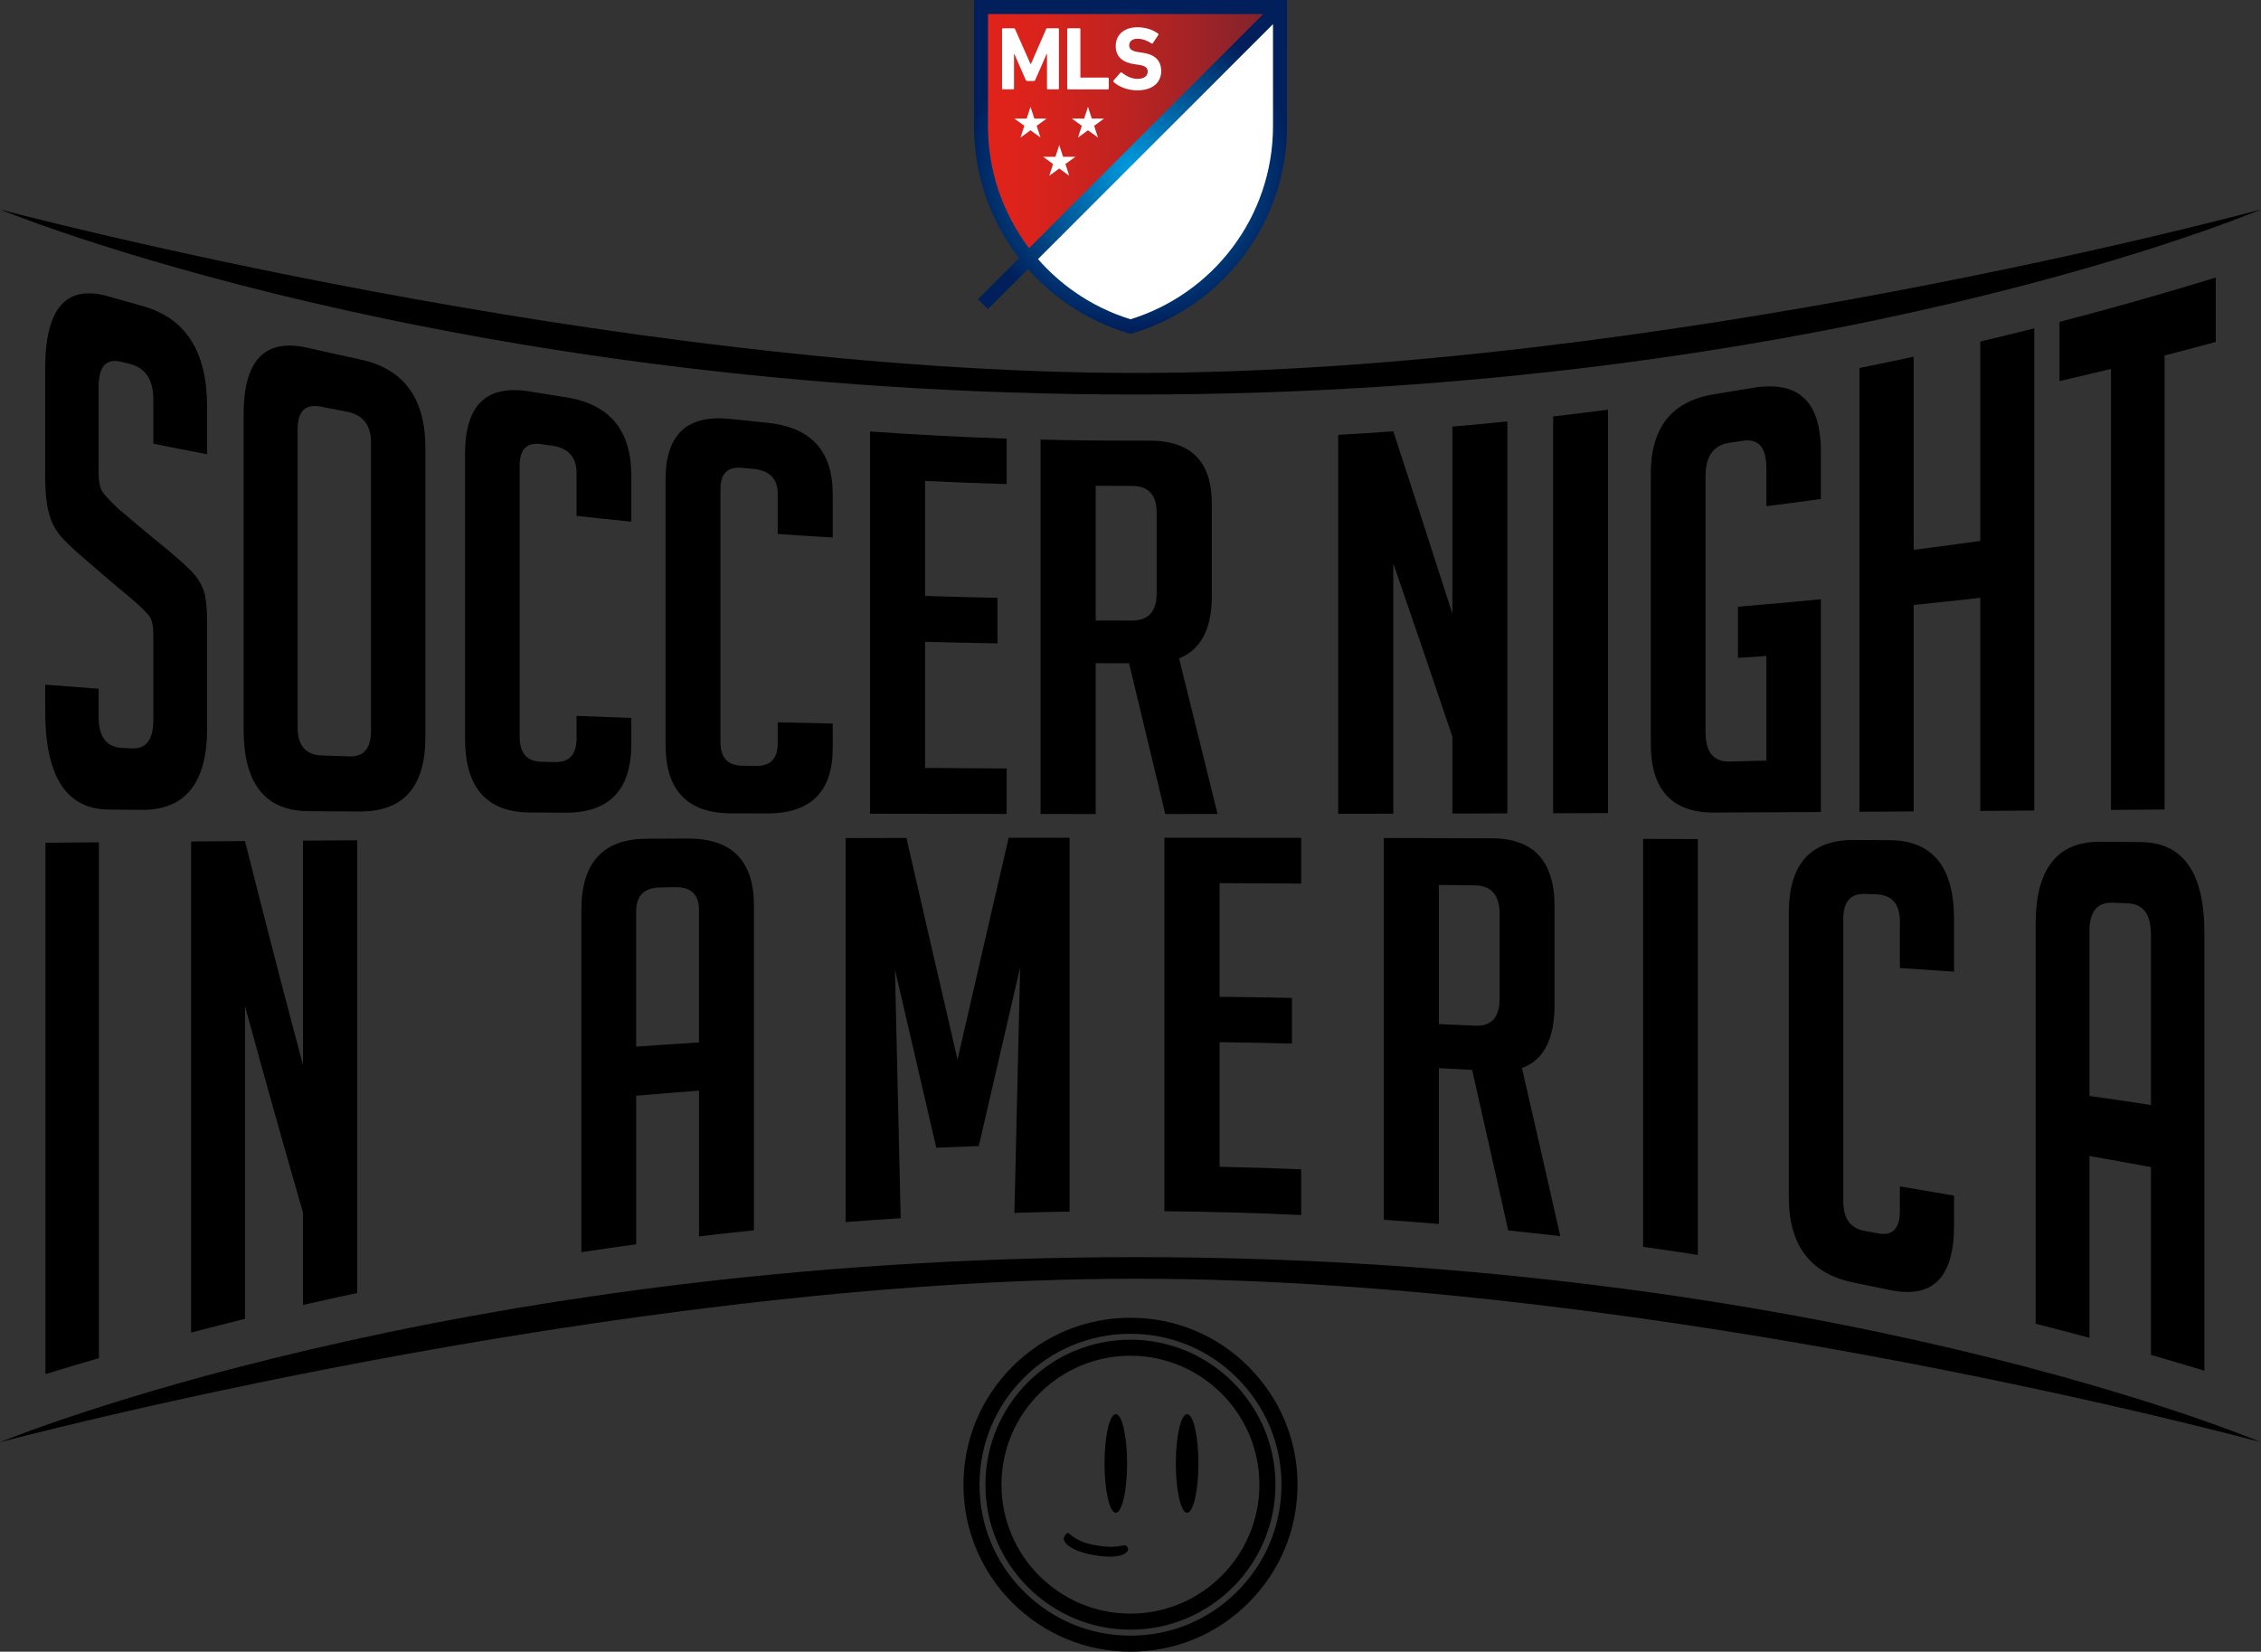 <?xml version="1.0" encoding="UTF-8"?><svg id="Layer_2" xmlns="http://www.w3.org/2000/svg" xmlns:xlink="http://www.w3.org/1999/xlink" viewBox="0 0 418.934 306.096"><rect x="0" y="0" width="418.934" height="306.096" fill="#333333" stroke="none"/><defs><style>.cls-1{fill:url(#radial-gradient);}.cls-2{fill:url(#linear-gradient);}.cls-3{fill:#fff;}</style><linearGradient id="linear-gradient" x1="-413.496" y1="1076.943" x2="-392.046" y2="1076.943" gradientTransform="translate(1249.816 -2757.098) scale(2.583)" gradientUnits="userSpaceOnUse"><stop offset="0" stop-color="#e2231a"/><stop offset=".16" stop-color="#db231b"/><stop offset=".394" stop-color="#c7231f"/><stop offset=".674" stop-color="#a72325"/><stop offset=".986" stop-color="#7b232e"/><stop offset="1" stop-color="#79232e"/></linearGradient><radialGradient id="radial-gradient" cx="-402.771" cy="1079.388" fx="-402.771" fy="1079.388" r="11.61" gradientTransform="translate(1249.816 -2757.098) scale(2.583)" gradientUnits="userSpaceOnUse"><stop offset="0" stop-color="#009add"/><stop offset="1" stop-color="#001f5b"/></radialGradient></defs><path d="M28.412,82.223v-8.146c0-3.702-1.451-5.903-4.349-6.627-.517-.129-1.035-.258-1.552-.388-2.828-.716-4.237.828-4.238,4.651v15.847c0,1.777.274,3.027.827,3.746.55.721,1.446,1.678,2.687,2.858,3.137,2.693,6.278,5.312,9.424,7.863,2.074,1.755,3.544,3.072,4.41,3.988.865.918,1.54,1.97,2.026,3.163.484,1.193.728,3.379.728,6.563v19.235c.002,10.103-4.025,15.141-12.035,15.112-2.037-.017-4.071-.035-6.104-.053-7.922-.022-11.86-6.095-11.861-18.215v-4.938c3.294.261,6.593.515,9.898.763v5.194c0,3.735,1.479,5.663,4.445,5.782.586.025,1.172.049,1.759.074,2.621.104,3.935-1.653,3.935-5.268v-15.775c0-1.723-.277-2.916-.829-3.584-.554-.666-1.45-1.547-2.692-2.655-3.14-2.599-6.275-5.269-9.405-8.014-2.064-1.736-3.558-3.195-4.485-4.345-.927-1.148-1.596-2.56-2.008-4.23-.412-1.668-.618-3.788-.618-6.35v-20.164c.002-11.302,3.939-15.675,11.861-13.34,2.067.595,4.136,1.18,6.207,1.756,7.94,2.236,11.933,8.383,11.931,18.661v8.8c-3.326-.636-6.647-1.29-9.963-1.963Z"/><path d="M57.236,150.329c-8.079-.021-12.099-5.069-12.1-15.144v-58.372c.001-10.165,3.987-14.199,11.996-12.324,3.204.732,6.412,1.441,9.624,2.126,8.029,1.735,12.062,7.129,12.06,16.404,0,17.874,0,35.747,0,53.621.001,9.192-4.066,13.776-12.165,13.754-3.142-.021-6.28-.042-9.414-.064ZM59.64,140.011c1.708.057,3.416.113,5.126.168,2.651.081,3.979-1.503,3.979-4.751v-53.413c0-3.248-1.503-5.148-4.503-5.726-1.57-.301-3.139-.607-4.707-.918-2.927-.586-4.388.793-4.388,4.164v55.278c0,3.369,1.495,5.103,4.493,5.199Z"/><path d="M116.972,133.05v4.823c0,8.508-4.059,12.753-12.151,12.736-2.181-.01-4.362-.021-6.54-.032-8.083-.015-12.11-4.57-12.111-13.666v-52.845c0-9.103,4.028-12.861,12.111-11.494,2.179.359,4.359.707,6.54,1.045,8.092,1.266,12.152,6.046,12.151,14.561v8.492c-3.384-.335-6.766-.689-10.145-1.062,0-2.635,0-5.269,0-7.904,0-2.989-1.515-4.683-4.538-5.108-.668-.094-1.336-.188-2.004-.283-2.673-.385-4.006.941-4.006,3.999v50.182c0,3.057,1.334,4.618,4.006,4.679.844.02,1.688.04,2.532.06,2.673.06,4.011-1.406,4.011-4.394,0-1.389,0-2.777,0-4.166,3.379.132,6.76.258,10.145.377Z"/><path d="M154.292,134.094c0,1.524,0,3.047,0,4.571,0,8.071-4.076,12.1-12.21,12.089-2.193-.007-4.385-.014-6.576-.021-8.129-.009-12.184-4.241-12.184-12.697v-49.16c0-8.462,4.055-12.128,12.184-11.217,2.191.238,4.383.466,6.576.683,8.135.81,12.211,5.144,12.21,13.222,0,2.683,0,5.366,0,8.049-3.4-.2-6.798-.418-10.194-.655,0-2.481,0-4.962,0-7.443,0-2.815-1.523-4.348-4.562-4.625-.672-.061-1.344-.123-2.015-.186-2.688-.253-4.029,1.04-4.029,3.9v46.954c0,2.86,1.342,4.312,4.029,4.352.848.013,1.697.026,2.546.039,2.687.039,4.032-1.35,4.032-4.165,0-1.308,0-2.615,0-3.923,3.396.084,6.794.161,10.194.232Z"/><path d="M161.2,150.805v-70.84c8.433.597,16.875,1.037,25.321,1.32v8.429c-5.039-.149-10.077-.348-15.112-.595v21.319c4.468.146,8.938.267,13.409.362v8.435c-4.471-.076-8.941-.172-13.409-.29v23.372c5.035.042,10.073.075,15.112.1v8.429c-8.446-.009-16.887-.022-25.321-.041Z"/><path d="M192.801,81.467c6.673.163,13.347.228,20.021.195,7.81-.048,11.715,3.791,11.714,11.722,0,5.699,0,11.397,0,17.096,0,6.053-2.023,9.911-6.07,11.54,2.379,9.598,4.757,19.204,7.135,28.832-3.23.002-6.46.004-9.691.005-2.237-9.318-4.473-18.628-6.71-27.943-2.059,0-4.118-.005-6.177-.013,0,9.319,0,18.638,0,27.956-3.408,0-6.816-.003-10.223-.005v-69.384ZM203.024,114.995c2.237.011,4.473.017,6.71.016,3.052-.001,4.58-1.68,4.58-5.021v-14.94c0-3.342-1.528-4.999-4.58-4.997-2.237,0-4.473-.008-6.71-.027,0,8.323,0,16.645,0,24.968Z"/><path d="M269.103,113.723v-34.658c3.398-.297,6.795-.62,10.19-.969v72.651c-3.395.011-6.791.021-10.19.03v-14.282c-3.646-10.815-7.294-21.496-10.943-32.081v46.39c-3.402.007-6.805.014-10.209.02v-70.237c3.404-.192,6.807-.409,10.209-.652,3.649,11.156,7.297,22.405,10.943,33.788Z"/><path d="M287.775,150.719v-73.546c3.391-.391,6.78-.807,10.167-1.249v74.757c-3.386.014-6.776.026-10.167.038Z"/><path d="M322.022,121.917v-9.479c5.13-.431,10.252-.891,15.366-1.381v39.428c-6.585.039-13.184.074-19.794.107-7.807.017-11.722-4.224-11.721-12.72v-50.044c-.001-8.644,3.914-13.495,11.721-14.759,2.321-.372,4.64-.755,6.958-1.151,8.566-1.502,12.835,2.337,12.836,11.764v8.787c-3.363.465-6.729.911-10.098,1.339v-7.05c0-3.823-1.438-5.507-4.318-5.074-.843.125-1.686.249-2.53.371-2.953.431-4.431,2.499-4.431,6.227v47.358c0,3.728,1.478,5.559,4.431,5.491,2.284-.056,4.567-.113,6.848-.172v-19.388c-1.755.118-3.511.234-5.267.347Z"/><path d="M366.918,150.291v-39.498c-4.104.457-8.214.896-12.331,1.317v38.267c-3.349.022-6.703.044-10.06.065v-82.241c3.357-.676,6.711-1.378,10.06-2.105v35.802c4.117-.526,8.227-1.074,12.331-1.646v-36.954c3.339-.79,6.673-1.605,10.003-2.446v89.363c-3.33.026-6.664.051-10.003.075Z"/><path d="M401.074,65.88v84.133c-3.305.03-6.615.059-9.93.087v-81.734c-3.177.773-6.359,1.525-9.546,2.256v-10.969c9.698-2.522,19.354-5.261,28.961-8.217v11.934c-3.157.857-6.318,1.693-9.485,2.509Z"/><path d="M8.426,254.658v-98.474c3.294-.031,6.593-.062,9.898-.091v95.602c-3.305.962-6.605,1.95-9.898,2.963Z"/><path d="M56.139,197.382v-41.592c3.342-.024,6.689-.047,10.04-.069v83.898c-3.351.718-6.698,1.462-10.04,2.231v-17.14c-3.586-12.399-7.167-25.139-10.743-38.258v57.961c-3.333.824-6.661,1.673-9.983,2.547v-91.013c3.323-.027,6.651-.053,9.983-.078,3.576,14.237,7.157,28.061,10.743,41.513Z"/><path d="M117.871,230.602c-3.385.457-6.767.94-10.147,1.449v-63.447c0-8.767,4.045-13.158,12.157-13.169,2.539-.01,5.08-.02,7.622-.03,8.12-.013,12.191,4.122,12.19,12.403v60.201c-3.395.348-6.787.722-10.177,1.121v-27.008c-3.885.295-7.767.611-11.645.949v27.53ZM129.516,193.189v-24.543c0-2.873-1.484-4.285-4.449-4.233-.918.017-1.835.034-2.753.052-2.963.054-4.444,1.55-4.444,4.483v25.018c3.878-.277,7.76-.535,11.645-.777Z"/><path d="M177.418,196.37c3.157-13.786,6.315-27.475,9.473-41.104,3.762-.004,7.524-.007,11.287-.009,0,23.092,0,46.185,0,69.277-3.408.056-6.815.138-10.222.245.355-15.179.71-30.351,1.065-45.516-2.555,10.996-5.11,22.032-7.665,33.128-2.626.089-5.251.191-7.875.305-2.553-10.955-5.106-21.96-7.658-33.034.355,15.383.709,30.752,1.064,46.107-3.403.212-6.805.45-10.205.713v-71.164c3.755-.009,7.511-.017,11.269-.024,3.155,13.788,6.311,27.468,9.469,41.077Z"/><path d="M215.75,224.47v-69.215c8.449.002,16.897.01,25.339.022,0,2.823,0,5.646,0,8.469-5.037-.035-10.076-.061-15.116-.079,0,7.022,0,14.044,0,21.065,4.472.048,8.944.115,13.413.202v8.46c-4.47-.11-8.941-.195-13.413-.255,0,7.698,0,15.397,0,23.095,5.04.107,10.079.264,15.116.47,0,2.823,0,5.646,0,8.469-8.442-.391-16.89-.625-25.339-.703Z"/><path d="M256.406,155.304c6.662.014,13.319.031,19.969.051,7.781.008,11.664,4.223,11.664,12.643v18.138c0,6.428-2.012,10.365-6.042,11.794,2.368,10.273,4.736,20.656,7.102,31.163-3.214-.377-6.43-.731-9.648-1.062-2.228-10.012-4.456-19.924-6.686-29.748-2.052-.116-4.105-.227-6.158-.331v28.88c-3.399-.285-6.8-.544-10.202-.778v-70.75ZM266.608,189.786c2.231.093,4.461.192,6.69.296,3.042.145,4.563-1.526,4.563-5.031v-15.653c0-3.502-1.522-5.277-4.563-5.317-2.229-.031-4.459-.06-6.69-.088v25.793Z"/><path d="M304.446,231.068v-75.61c3.383.015,6.764.03,10.141.046v77.063c-3.378-.525-6.758-1.025-10.141-1.5Z"/><path d="M362.062,221.584v5.504c-.001,9.773-4.001,13.683-12.031,11.955-2.166-.455-4.333-.899-6.502-1.333-8.046-1.629-12.085-6.841-12.083-15.864v-52.691c-.002-9.013,4.037-13.512,12.083-13.491,2.169.013,4.336.027,6.502.041,8.03.019,12.03,4.913,12.031,14.677v9.69c-3.343-.233-6.69-.459-10.042-.677v-8.631c0-3.27-1.501-4.951-4.506-5.039-.664-.02-1.328-.04-1.992-.06-2.659-.076-3.987,1.478-3.988,4.659v52.319c0,3.182,1.329,5.002,3.988,5.481.839.15,1.678.302,2.517.455,2.655.489,3.981-.891,3.981-4.161v-4.549c3.351.552,6.699,1.124,10.042,1.716Z"/><path d="M387.153,247.927c-3.319-.893-6.643-1.761-9.972-2.603v-74.107c-.002-10.175,3.993-15.251,11.943-15.223,2.488.021,4.973.042,7.456.064,7.927.025,11.869,5.651,11.87,16.872v81.098c-3.296-1.003-6.599-1.979-9.906-2.931v-34.806c-3.79-.703-7.587-1.385-11.39-2.045v33.681ZM398.543,204.778v-31.63c0-3.711-1.446-5.626-4.344-5.741-.897-.037-1.795-.074-2.692-.111-2.901-.113-4.354,1.622-4.354,5.203v30.607c3.804.54,7.601,1.098,11.39,1.673Z"/><g id="Layer_1-2"><path d="M209.455,248.28c-14.817,0-26.868,12.051-26.868,26.868s12.051,26.868,26.868,26.868,26.868-12.051,26.868-26.868-12.057-26.868-26.868-26.868ZM209.455,299.046c-13.165,0-23.897-10.72-23.897-23.897s10.732-23.897,23.897-23.897,23.897,10.72,23.897,23.897-10.72,23.897-23.897,23.897h0Z"/><path d="M231.334,253.281c-5.843-5.855-13.61-9.067-21.88-9.067s-16.043,3.212-21.886,9.067-9.049,13.61-9.049,21.867,3.212,16.037,9.067,21.88c5.855,5.843,13.61,9.067,21.88,9.067s16.037-3.212,21.88-9.067c5.843-5.843,9.067-13.61,9.067-21.88s-3.243-16.024-9.08-21.867h0ZM229.248,294.924c-5.273,5.292-12.298,8.201-19.781,8.201s-14.483-2.909-19.781-8.201c-5.286-5.273-8.195-12.292-8.195-19.775s2.909-14.477,8.182-19.769c5.273-5.286,12.298-8.195,19.781-8.195s14.508,2.909,19.775,8.195c5.298,5.298,8.213,12.317,8.213,19.769s-2.909,14.489-8.195,19.775Z"/><ellipse cx="206.744" cy="271.212" rx="2.092" ry="9.136"/><ellipse cx="219.958" cy="271.212" rx="2.092" ry="9.136"/><path d="M208.204,286.395c-.91.093-1.783.551-4.982.012-2.829-.47-3.726-1.083-5.236-2.265-.309-.241-1.021.761-.873,1.207.402,1.275,2.6,2.371,5.799,2.897,3.875.631,5.44-.068,5.923-.681.458-.582-.012-1.238-.631-1.17h0Z"/></g><path d="M418.934,267.278s-80.628-34.298-208.446-34.298S0,267.278,0,267.278c0,0,113.493-30.298,210.488-30.298s208.446,30.298,208.446,30.298Z"/><path d="M418.934,38.817s-80.628,34.298-208.446,34.298S0,38.817,0,38.817c0,0,113.493,30.298,210.488,30.298s208.446-30.298,208.446-30.298Z"/><g id="g53"><g id="Layer_1-2"><g id="g50"><path id="path19" class="cls-2" d="M237.169,1.301h-55.404s-.002,21.914-.002,22.045c-.014,8.974,3.098,17.674,8.801,24.603L237.169,1.343v-.043Z"/><path id="path21" class="cls-3" d="M209.467,60.525c16.021-4.768,27.704-19.609,27.704-37.179,0-.127-.002-20.942-.002-22.002l-46.605,46.605c4.907,5.982,11.49,10.361,18.903,12.576h0Z"/><g id="g41"><g id="g31"><polygon id="polygon25" class="cls-3" points="201.589 19.794 202.296 21.97 204.584 21.97 202.733 23.315 203.44 25.491 201.589 24.147 199.739 25.491 200.445 23.315 198.595 21.97 200.883 21.97 201.589 19.794"/><polygon id="polygon27" class="cls-3" points="189.088 25.491 190.939 24.147 192.789 25.491 192.083 23.315 193.933 21.97 191.646 21.97 190.939 19.794 190.232 21.97 187.944 21.97 189.795 23.315 189.088 25.491"/><polygon id="polygon29" class="cls-3" points="198.115 32.576 197.408 30.4 199.259 29.055 196.971 29.055 196.264 26.879 195.557 29.055 193.27 29.055 195.12 30.4 194.413 32.576 196.264 31.231 198.115 32.576"/></g><g id="g39"><path id="path33" class="cls-3" d="M190.048,14.795l-2.098-4.779h-.067v6.378c.005.087-.061.162-.148.167-.006,0-.012,0-.019,0h-1.882c-.087.005-.162-.062-.168-.149,0-.006,0-.012,0-.018V5.404c-.005-.087.061-.161.148-.167.006,0,.013,0,.019,0h1.981c.116-.012.226.057.266.166l2.865,6.461h.067l2.814-6.461c.04-.11.15-.179.267-.166h1.948c.086-.005.161.06.166.146,0,.007,0,.013,0,.02v10.991c.006.087-.06.162-.147.167-.006,0-.013,0-.019,0h-1.882c-.087.005-.161-.062-.166-.149,0-.006,0-.012,0-.019v-6.378h-.067l-2.098,4.779c-.045.135-.175.224-.318.217h-1.149c-.142.006-.271-.083-.316-.217"/><path id="path35" class="cls-3" d="M197.9,16.562h7.378c.087.005.162-.062.167-.149,0-.006,0-.012,0-.018v-1.848c.005-.087-.062-.162-.149-.167-.006,0-.012,0-.018,0h-4.996c-.048.007-.093-.027-.1-.075-.001-.008-.001-.017,0-.025V5.404c.005-.086-.06-.161-.147-.166-.007,0-.013,0-.02,0h-2.115c-.087-.005-.161.06-.166.147,0,.006,0,.013,0,.019v10.991c-.005.087.061.162.148.167.006,0,.012,0,.018,0"/><path id="path37" class="cls-3" d="M211.589,9.75l-.599-.083c-1.299-.183-1.765-.599-1.765-1.249,0-.717.516-1.232,1.515-1.232.933,0,1.765.299,2.631.866.077.051.18.029.231-.048,0-.001.001-.002.002-.003l1.016-1.515c.083-.117.067-.183-.033-.249-.95-.733-2.349-1.182-3.847-1.182-2.448,0-4.013,1.382-4.013,3.464,0,1.998,1.282,3.081,3.581,3.397l.599.083c1.349.183,1.748.6,1.748,1.266,0,.799-.666,1.349-1.848,1.349-1.199,0-2.214-.566-2.964-1.166-.065-.065-.171-.065-.236,0-.005.005-.009.01-.014.016l-1.266,1.449c-.071.084-.064.209.017.283.883.85,2.597,1.548,4.364,1.548,2.93,0,4.447-1.515,4.447-3.563s-1.233-3.114-3.565-3.431"/></g></g><path id="path48" class="cls-1" d="M238.47,1.3V0h-58.005v1.3s-.002,21.914-.002,22.045c-.013,8.728,2.835,17.22,8.108,24.175.082.108.166.214.248.321l-7.613,7.613,1.839,1.839,7.437-7.437c2.121,2.406,4.523,4.549,7.153,6.384,3.5,2.445,7.369,4.312,11.461,5.53l.371.11.371-.11c4.092-1.218,7.961-3.085,11.461-5.53,3.46-2.413,6.519-5.356,9.065-8.72,5.273-6.955,8.121-15.447,8.108-24.175,0-.131-.002-22.045-.002-22.045h0ZM190.644,45.95c-4.931-6.503-7.594-14.444-7.58-22.605,0-.111.001-16.03.002-20.744h50.994l-43.387,43.387c-.009-.013-.019-.025-.029-.037ZM233.865,35.476c-1.288,3.767-3.17,7.303-5.575,10.475-2.381,3.147-5.243,5.9-8.48,8.158-3.165,2.211-6.655,3.918-10.343,5.058-3.689-1.14-7.178-2.846-10.343-5.058-2.505-1.748-4.788-3.795-6.798-6.094L235.869,4.47c0,6.076.002,18.775.002,18.875.005,4.126-.673,8.225-2.006,12.13h0Z"/></g></g></g></svg>